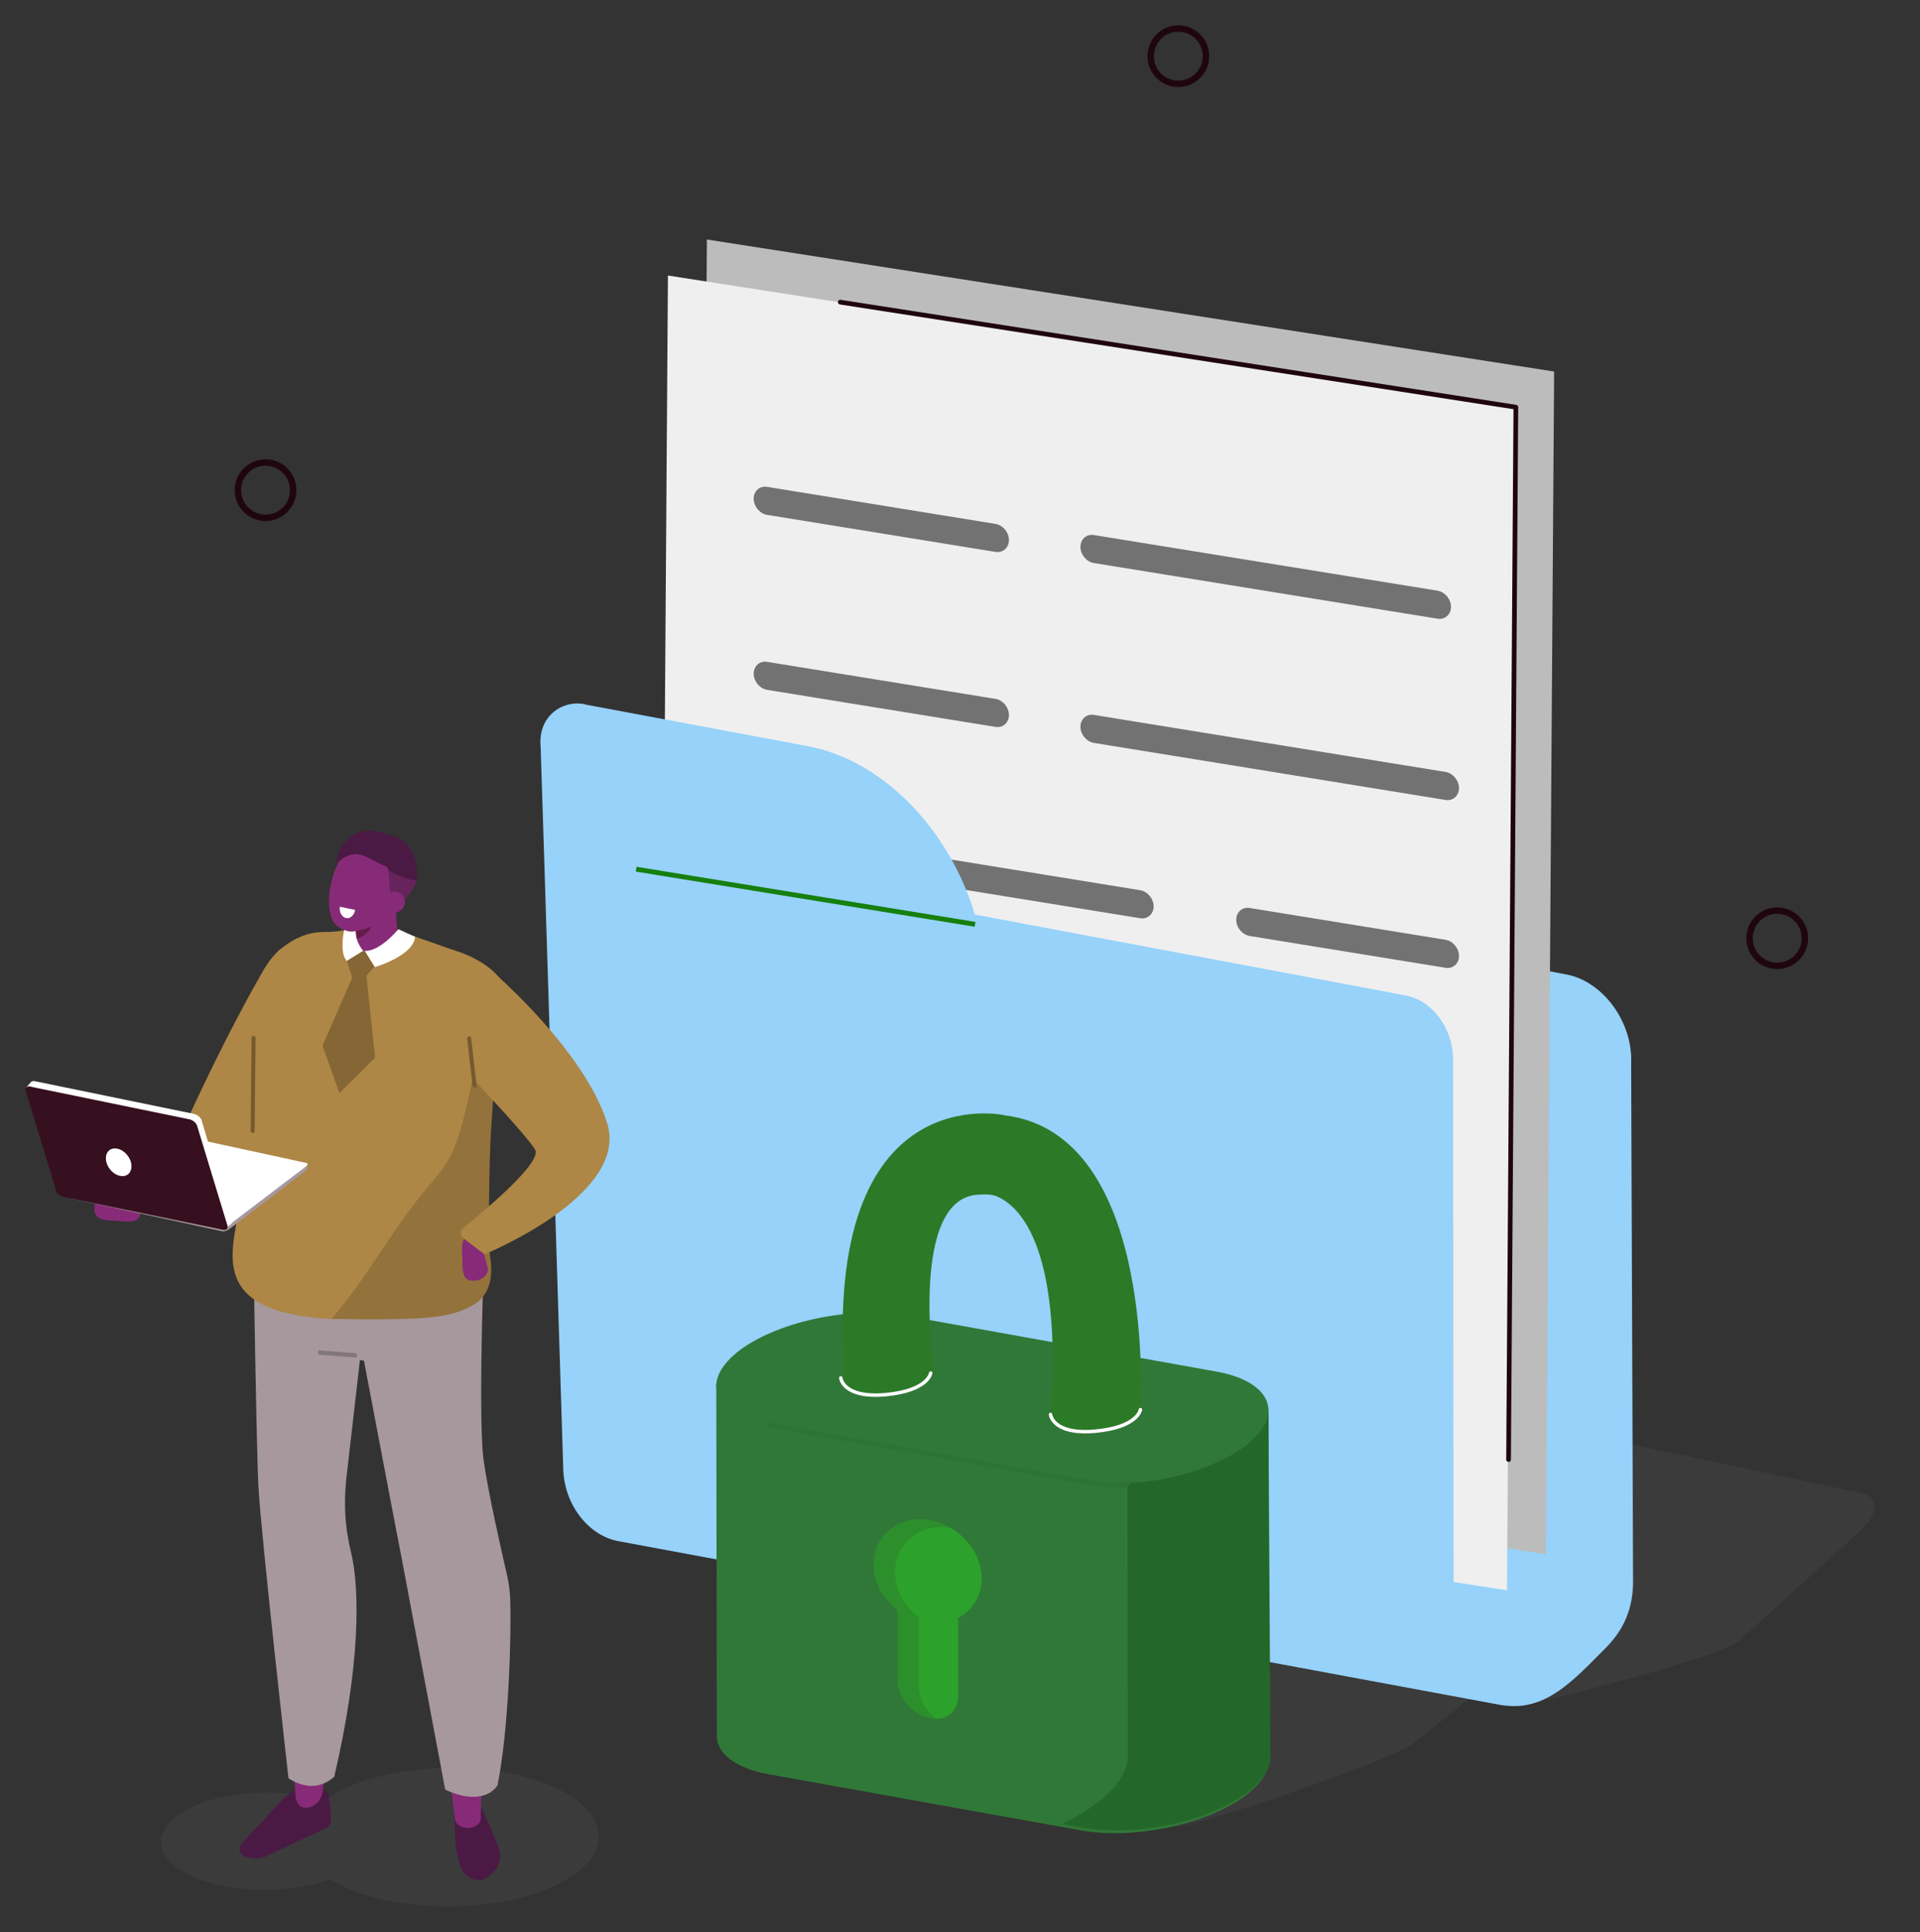 <svg xmlns="http://www.w3.org/2000/svg" id="Raggruppa_58" data-name="Raggruppa 58" viewBox="0 0 110.41 111.08"><rect x="0" y="0" width="110.41" height="111.08" fill="#333333" stroke="none"/><defs><style>      .cls-1 {        fill: #4c4c4c;        opacity: .34;      }      .cls-2 {        stroke: #2d7336;        stroke-width: .29px;      }      .cls-2, .cls-3, .cls-4, .cls-5, .cls-6, .cls-7, .cls-8 {        fill: none;      }      .cls-2, .cls-3, .cls-4, .cls-5, .cls-7, .cls-8 {        stroke-linecap: round;        stroke-linejoin: round;      }      .cls-9 {        fill: #96d2fa;      }      .cls-10 {        fill: #872b78;      }      .cls-11 {        fill: #a6989c;      }      .cls-12 {        fill: #727272;      }      .cls-3 {        stroke-width: .37px;      }      .cls-3, .cls-4 {        stroke: #1f060e;      }      .cls-13 {        fill: #856635;      }      .cls-4 {        stroke-width: .27px;      }      .cls-14 {        fill: #efefef;      }      .cls-15 {        fill: #2b7a27;      }      .cls-16 {        fill: #236828;      }      .cls-17 {        fill: #4a1a44;      }      .cls-5 {        stroke: #fffafe;        stroke-width: .2px;      }      .cls-18 {        fill: #94723b;      }      .cls-19 {        fill: #631d48;      }      .cls-20 {        fill: #fff;      }      .cls-21 {        fill: #bcbcbc;      }      .cls-22 {        fill: #307837;      }      .cls-23 {        fill: #36101f;      }      .cls-24 {        fill: #2c8f2b;      }      .cls-25 {        fill: #ae8645;      }      .cls-6 {        stroke: #167f0d;        stroke-miterlimit: 10;        stroke-width: .28px;      }      .cls-26 {        fill: #2ca12b;      }      .cls-7 {        stroke: #755a2f;        stroke-width: .23px;      }      .cls-8 {        stroke: #82787a;        stroke-width: .25px;      }      .cls-27 {        fill: #66235c;      }    </style></defs><path class="cls-1" d="M86.07,94.56l-10.74-1.93c-.1-.04-.21-.07-.34-.1l-9.85-1.77,2.23,14.27c1.05.19,12.74-3.89,13.78-4.72l4.94-3.9c1.04-.83,1.04-1.66-.02-1.85Z"></path><circle class="cls-3" cx="102.2" cy="53.94" r="1.59"></circle><circle class="cls-3" cx="67.76" cy="3.23" r="1.59"></circle><circle class="cls-3" cx="15.27" cy="28.18" r="1.59"></circle><path class="cls-1" d="M87.38,98.11l-14.62-7.61c-1.03-.22,1.3-1.77,2.38-2.76l2.83-5.85c1.09-.99,2.81-1.61,3.84-1.39l25.25,5.34c1.03.22.99,1.2-.1,2.18l-6.95,6.3c-1.09.99-10.69,3.34-12.63,3.79Z"></path><path class="cls-9" d="M86.15,97.98l-46.2-10.26,2.05-40.84,48.06,9.14c2.12.39,3.84,2.74,3.74,5.1l.11,29.91c-.03,1.77-.76,2.9-1.61,3.75-.67.67-1.27,1.3-1.93,1.86-1.3,1.11-2.6,1.7-4.22,1.34Z"></path><polygon class="cls-21" points="88.9 89.36 40.18 81.78 40.65 13.77 89.37 21.36 88.9 89.36"></polygon><polygon class="cls-14" points="86.66 91.43 37.94 83.84 38.41 15.84 87.14 23.43 86.66 91.43"></polygon><polyline class="cls-4" points="48.32 17.37 87.17 23.41 86.75 83.91"></polyline><g><path class="cls-12" d="M82.67,35.57l-19.77-3.2c-.42-.07-.77-.49-.77-.93h0c0-.44.35-.75.77-.68l19.77,3.2c.42.07.77.49.77.93h0c0,.44-.35.75-.77.68Z"></path><path class="cls-12" d="M57.25,41.79l-13.14-2.13c-.42-.07-.77-.49-.77-.93h0c0-.44.35-.75.77-.68l13.14,2.13c.42.07.77.49.77.93h0c0,.44-.35.75-.77.68Z"></path><path class="cls-12" d="M57.25,31.73l-13.14-2.13c-.42-.07-.77-.49-.77-.93h0c0-.44.35-.75.77-.68l13.14,2.13c.42.07.77.49.77.93h0c0,.44-.35.75-.77.68Z"></path><path class="cls-12" d="M83.13,45.99l-20.23-3.28c-.42-.07-.77-.49-.77-.93h0c0-.44.35-.75.77-.68l20.23,3.28c.42.07.77.49.77.93h0c0,.44-.35.75-.77.68Z"></path><path class="cls-12" d="M65.57,52.79l-21.46-3.48c-.42-.07-.77-.49-.77-.93h0c0-.44.35-.75.77-.68l21.46,3.48c.42.07.77.49.77.93h0c0,.44-.35.75-.77.68Z"></path><path class="cls-12" d="M83.13,55.64l-11.27-1.83c-.42-.07-.77-.49-.77-.93h0c0-.44.35-.75.77-.68l11.27,1.83c.42.07.77.49.77.93h0c0,.44-.35.75-.77.68Z"></path></g><path class="cls-9" d="M83.59,93.42l-.03-32.62c-.05-1.75-1.23-3.29-2.73-3.57l-24.77-4.65c-1.45-4.85-5.25-8.86-9.6-9.68l-12.71-2.38c-1.26-.36-2.85.56-2.66,2.44l.16,4.97h0l1.14,36.54c.06,2.02,1.43,3.8,3.15,4.13l51.24,9.51c-1.93-.36-3.14-1.5-3.18-4.68Z"></path><line class="cls-6" x1="56.07" y1="53.14" x2="36.58" y2="49.97"></line><g><path class="cls-22" d="M62.16,105.23l-17.93-3.22c-3.14-.56-3.96-2.44-1.82-4.17h0c2.15-1.73,6.47-2.68,9.62-2.12l17.93,3.22c3.14.56,3.96,2.44,1.82,4.17h0c-2.15,1.73-6.47,2.68-9.62,2.12Z"></path><polygon class="cls-22" points="41.19 79.56 41.22 99.58 72.98 101.15 72.94 81.03 41.19 79.56"></polygon><path class="cls-16" d="M64.82,80.49l.04,20.41h0c.01.83-.5,1.74-1.6,2.62h0c-.62.5-1.37.95-2.21,1.34l1.19.21c3.14.56,7.47-.39,9.62-2.12h0c.82-.66,1.2-1.34,1.2-1.96h0s-.12-19.74-.12-19.74l-8.1-.77Z"></path><path class="cls-26" d="M53.37,98.75h0c-.96-.26-1.74-1.23-1.75-2.17v-5.35c-.01-.94.77-1.5,1.73-1.24h0c.96.26,1.74,1.23,1.75,2.17v5.35c.01.94-.77,1.5-1.73,1.24Z"></path><path class="cls-26" d="M56.44,90.46c.16,1.65-1.09,2.94-2.79,2.87s-3.22-1.45-3.39-3.1c-.16-1.65,1.09-2.94,2.79-2.87s3.22,1.45,3.39,3.1Z"></path><path class="cls-24" d="M52.84,97.01v-4c-.75-.57-1.27-1.42-1.36-2.34-.16-1.65,1.09-2.94,2.79-2.87.13,0,.25.02.38.04-.48-.28-1.03-.45-1.6-.47-1.71-.06-2.96,1.23-2.79,2.87.09.93.61,1.77,1.35,2.34v4c0,.94.79,1.92,1.75,2.17.16.04.32.06.47.06-.59-.43-.99-1.13-1-1.8Z"></path><path class="cls-22" d="M62.13,85.14l-17.93-3.22c-3.14-.56-3.96-2.44-1.82-4.17h0c2.15-1.73,6.47-2.68,9.62-2.12l17.93,3.22c3.14.56,3.96,2.44,1.82,4.17h0c-2.15,1.73-6.47,2.68-9.62,2.12Z"></path><ellipse class="cls-15" cx="62.98" cy="81.13" rx="2.58" ry="1.14" transform="translate(-7.02 5.97) rotate(-5.14)"></ellipse><ellipse class="cls-15" cx="51.13" cy="79.02" rx="2.58" ry="1.14" transform="translate(-6.88 4.9) rotate(-5.14)"></ellipse><path class="cls-15" d="M57.74,64.11s-10.43-2.28-9.18,15.1l5.15-.37s-1.48-10.09,2.62-10.16c0,0,.62-.06.97.09,1.13.47,3.82,2.52,3.13,12.64l5.15-.37s1.01-15.88-7.83-16.92Z"></path><path class="cls-2" d="M44.2,81.92l17.93,3.22s2.42.42,2.71.14"></path><path class="cls-5" d="M60.41,81.32s.11,1.18,2.58.96c2.46-.23,2.59-1.24,2.59-1.24"></path><path class="cls-5" d="M48.35,79.22s.11,1.18,2.58.96c2.46-.23,2.59-1.24,2.59-1.24"></path></g><g><g><path class="cls-25" d="M15.26,55.6s-1.97,3.23-4.79,9.44l2.65,3.06,4.93-6.54-2.8-5.96Z"></path><path class="cls-1" d="M32.28,102.94c-3.15-1.63-8.57-1.75-12.11-.27-.6.25-1.11.54-1.53.84-2.23-.68-5.26-.61-7.36.27-2.49,1.04-2.72,2.81-.51,3.96,2.12,1.1,5.72,1.22,8.21.3.15.09.3.18.46.26,3.15,1.63,8.57,1.75,12.11.27,3.54-1.48,3.87-4,.72-5.63Z"></path><path class="cls-17" d="M14.1,105.77l2.13-2.3c.41-.44.98-.7,1.59-.69.22,0,.44.02.64.06.27.05.42.23.44.49l.07.49c.09.81.19,1.08-.34,1.33l-3.14,1.48c-.65.46-2.47.16-1.38-.86Z"></path><path class="cls-10" d="M18.55,102.98c-.06.54-.51.99-1.04.94-.26-.02-.45-.18-.52-.68-.27-5.6-1.09-10.26-1.34-15.49-.28-5.88-.02-4.15-.44-13.16l5.22-1.2c-.73,6.52-.76,14.71-.76,14.71,1.76,5.99-.32,7.83-1.11,14.87Z"></path><path class="cls-11" d="M21.46,71.56l-1.56,13.58c-.13,1.48-.06,2.66.29,4.12.52,2.17.52,6.53-.97,12.89-.8.69-1.68.68-2.63.09,0,0-1.59-14.07-1.73-16.79-.14-2.72-.34-17.35-.34-17.35l6.93,3.45Z"></path><path class="cls-17" d="M26.12,104.39l.08,1.74c.02.18.23,1.14.32,1.3.25.47.65.65,1.03.66.51.02,1.51-.86,1.12-1.89-.34-.9-1-2.32-1-2.32-.71.33-1.04.48-1.55.5Z"></path><path class="cls-10" d="M27.65,104.39c.11.68-.99,1.01-1.47.33-.64-5.45-1.72-10.38-2.32-15.48-.68-5.72-1.19-5.37-2.22-14.14l5.79.16c-.29,6.43.23,14.45.23,14.45,2.25,5.93.16,7.03-.02,14.68Z"></path><path class="cls-11" d="M27.91,69.89s-.47,11.59-.09,14.13c.29,1.97,1.03,5.2,1.34,6.55.1.44.16.88.18,1.33.07,1.97-.06,7.4-.73,10.74-.61.92-1.98.76-3.01.24l-2.49-13.23c-.04-.15-2.18-11.42-2.18-11.42l-3.14-.58,1.86-7.81s8.68.77,8.27.05Z"></path><path class="cls-25" d="M18.46,53.58c.7.01,1.34-.06,1.53-.18,1.08-.68,2.32-.16,2.45-.06l3.49,1.23c4.41,1.32,3.63,4.35,3.68,6.28,0,0-1.87,2.42-1.99,4.24-.1,1.57-1.09,5.08-.85,5.59.18.39.15,2.73-1.78,3.28-1.71.48-4.47,1.96-5.92,1.88-7.64-.42-5.45-4.35-5.26-6.95.12-1.63.58-6.45.61-7.75.02-1.3-.48-4.5,1.61-6.5.3-.23,1.23-1.03,2.44-1.05Z"></path><path class="cls-10" d="M21.62,54.81l-.16-.14c-.43.12-.81.08-.87-.29l-.37-2.11c-.07-.37.23-.77.66-.89l.13-.03c.43-.12,1.62-.12,1.68.26l.19,2.24c.07.37-.84.86-1.27.98Z"></path><path class="cls-19" d="M20.42,53.4s.92-.08,1.5-1.03c0,0-.57,1.39-1.41,1.6l-.09-.57Z"></path><path class="cls-10" d="M22.29,48.95c-.34-.56-.85-.66-1.33-.32-.47-.19-1.03.11-1.44.85-.57,1.04-.84,2.68-.35,3.51.22.36.73.56,1.05.57.3,0,1.09-.25,1.38-.37,1.04-.41.78-.19,1.16-.89.57-1.04.02-2.53-.47-3.35Z"></path><path class="cls-27" d="M22.14,49.42c.4.99.25,2.7.31,3,0,0,1.6-1.13,1.5-2.02-.32-2.96-2.06-1.36-2.06-1.36l.25.37Z"></path><path class="cls-17" d="M22.22,47.94c.62.14,1,.6,1.2,1.41.03.1.25.57.26.66l-.4-.11c.07.7-.3-.19-1.01-.06-1.09-.39-1.68-1.25-2.77-.31-.14.12-.21-.03-.07-.38.79-2,2.51-1.27,2.79-1.2"></path><path class="cls-20" d="M19.9,52.78h0c-.24-.05-.4-.34-.36-.65l.88.18c-.05.31-.28.52-.52.47Z"></path><path class="cls-10" d="M23.28,51.8c.03.33-.22.63-.55.67s-.62-.2-.65-.53c-.03-.33.22-.63.55-.67.33-.04.62.2.65.53Z"></path><path class="cls-20" d="M20.46,53.53c-.24.06-.46.03-.67-.06,0,0-.31,1.38.19,1.81l.93-.59s-.49-.53-.45-1.15Z"></path><path class="cls-20" d="M20.96,54.66l.6.94s2.22-.65,2.31-1.74l-.96-.44s-1.1,1.33-1.95,1.24Z"></path><path class="cls-18" d="M28.17,72.14c-.1-.89-.04-5.46.06-7.03.07-1.03.25-4.02.41-5.54-.78,1.42-1.32,1.96-1.41,2.31-.67,2.78-.84,4.3-2.21,5.87-2.63,3.02-3.35,4.98-5.95,8.07,5.87.13,6.96-.15,8.09-.77,1.4-.76,1.07-2.46,1.01-2.91Z"></path><line class="cls-7" x1="14.58" y1="59.67" x2="14.53" y2="65.02"></line><path class="cls-10" d="M27.25,73.63h0c.45,0,.81-.31.81-.68l-.35-1.37c0-.37,0-.64-.45-.64h0c-.45,0-.7.22-.69.89l.03,1.05c0,.14.03.27.07.4.09.24.21.35.57.35Z"></path><path class="cls-10" d="M8.11,69.66h0c.04-.45-.23-.84-.6-.87l-1.4.21c-.37-.03-.64-.06-.68.39h0c-.04.45.15.72.82.77l1.04.07c.14,0,.27,0,.4-.04.24-.07.37-.18.4-.53Z"></path><path class="cls-25" d="M28.46,55.98s5.18,4.47,6.46,8.61c1.27,4.14-7.06,7.52-7.06,7.52l-1.23-.93c-.18-.14-.18-.43,0-.58,1.16-.93,4.59-3.79,4.14-4.51-.75-1.2-5.87-6.48-5.87-6.48l3.55-3.63Z"></path><line class="cls-7" x1="27.29" y1="62.41" x2="26.98" y2="59.7"></line><path class="cls-13" d="M19.95,55.25l.29.9c.09.29.46.37.66.14l.62-.7-.57-.97-1,.62Z"></path><polygon class="cls-13" points="18.55 60.12 20.38 55.92 21.05 55.93 21.57 60.8 19.52 62.85 18.55 60.12"></polygon><path class="cls-17" d="M22.35,49.5s-.34-.16-.09.36c.25.52,1.69.77,1.69.77,0,0,.39-2.32-1.73-2.68-1.62-.27.13,1.56.13,1.56Z"></path><g><g><path class="cls-11" d="M17.68,67.17v-.23s-.34.21-.34.21l-.07-.12-8.33-1.8c-.1-.02-.28.04-.4.13l-3.79,2.89v-.05s-.69.43-.69.43v.24s0,0,0,0c0,.02.03.04.06.04l8.67,1.88c.1.02.28-.04.4-.13l4.39-3.34c.07-.05.1-.1.1-.14h0Z"></path><path class="cls-20" d="M12.79,70.54l-8.67-1.88c-.1-.02-.08-.12.04-.21l4.39-3.34c.12-.09.3-.15.4-.13l8.67,1.88c.1.02.08.12-.04.21l-4.39,3.34c-.12.09-.3.15-.4.13Z"></path><path class="cls-20" d="M11.61,64.43c-.05-.17-.26-.35-.45-.39l-9.15-1.88c-.08-.02-.15,0-.2.02h0s0,0,0,0c-.02.01-.03.02-.04.04l-.27.31.26-.08,1.22,4.04c.05.17.26.35.45.39l8.65,1.78.29.17.64,1.71c.17-.01.34-.25.34-.25l-1.75-5.86Z"></path><path class="cls-23" d="M1.74,62.47l9.15,1.88c.2.04.4.21.45.39l1.24,4.08s0,0,0,0l.5,1.64c.05.17-.06.28-.26.24l-9.15-1.88c-.2-.04-.4-.21-.45-.39l-1.24-4.08s0,0,0,0l-.5-1.64c-.05-.17.06-.28.26-.24Z"></path></g><path class="cls-20" d="M7.56,67.01c.02.43-.29.69-.7.58-.4-.1-.75-.53-.77-.96s.29-.69.7-.58c.4.1.75.53.77.96Z"></path></g></g><line class="cls-8" x1="20.42" y1="77.92" x2="18.4" y2="77.76"></line></g></svg>